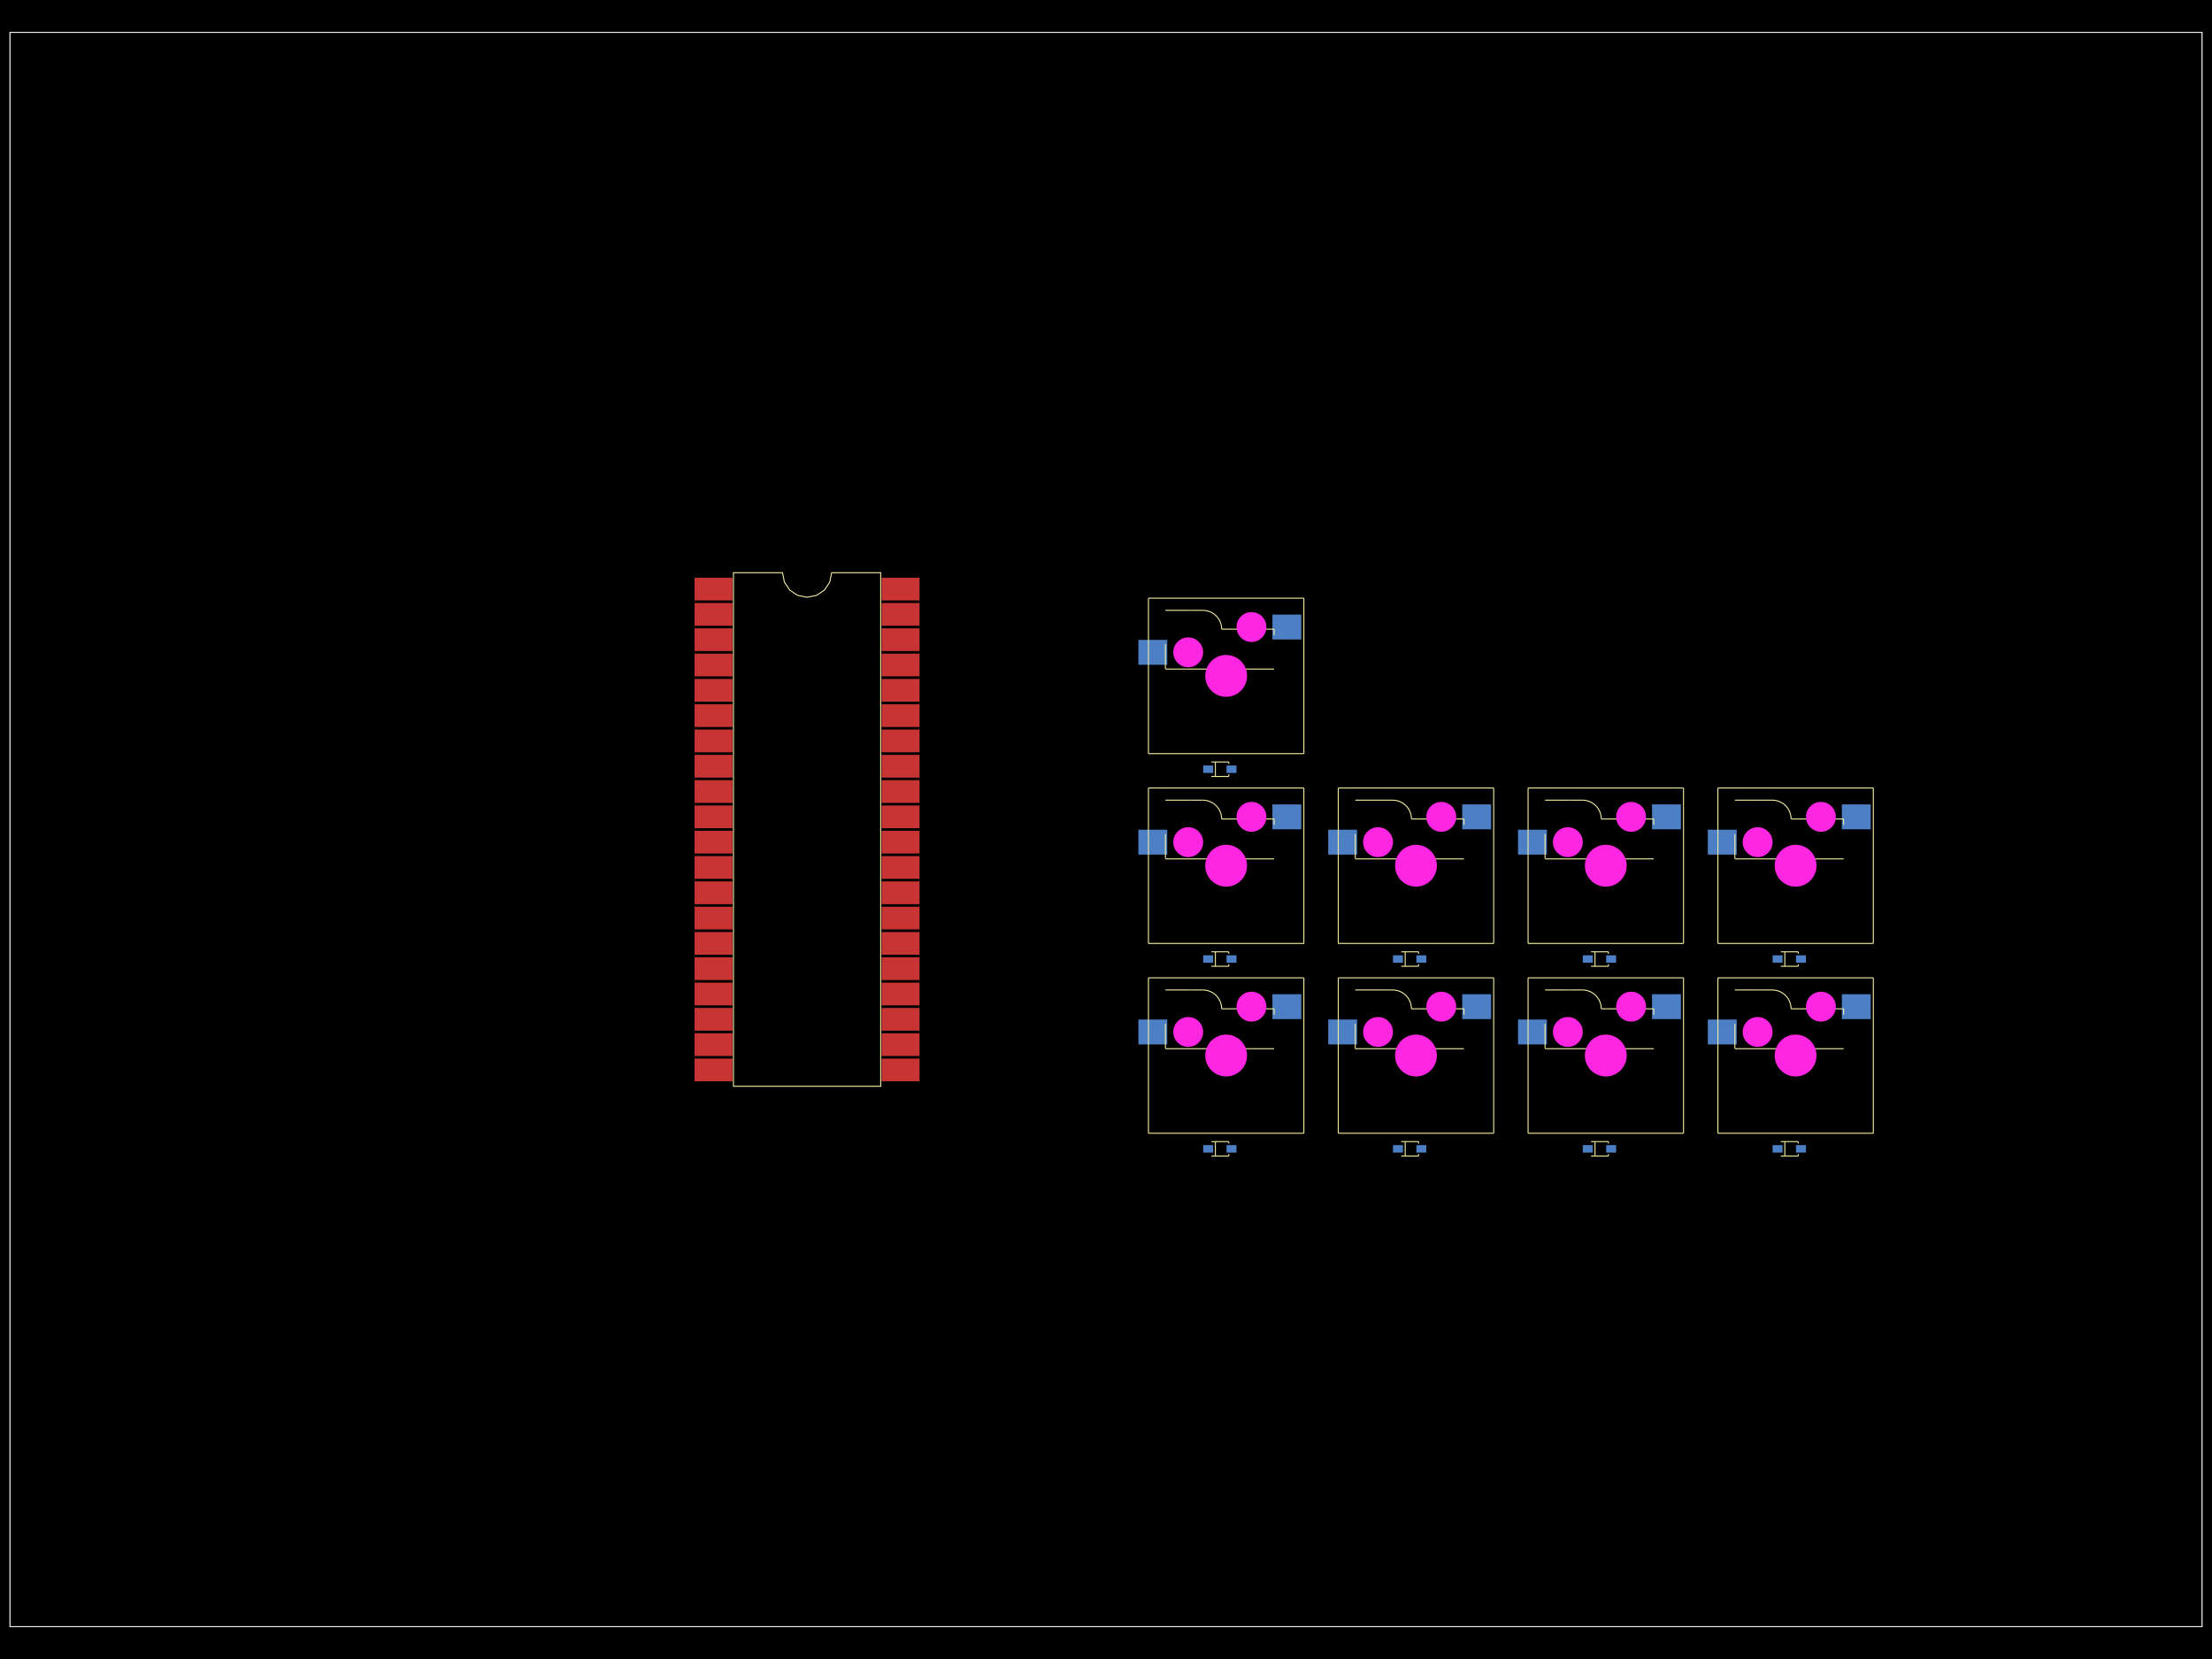 <svg xmlns="http://www.w3.org/2000/svg" width="800" height="600"><style>
              .boundary { fill: #000; }
              .pcb-board { fill: none; }
              .pcb-trace { fill: none; }
              .pcb-hole-outer { fill: rgb(200, 52, 52); }
              .pcb-hole-inner { fill: rgb(255, 38, 226); }
              .pcb-pad { }
              .pcb-boundary { fill: none; stroke: #fff; stroke-width: 0.3; }
              .pcb-silkscreen { fill: none; }
              .pcb-silkscreen-top { stroke: #f2eda1; }
              .pcb-silkscreen-bottom { stroke: #f2eda1; }
              .pcb-silkscreen-text { fill: #f2eda1; }
            </style><rect class="boundary" x="0" y="0" width="800" height="600"/><rect class="pcb-boundary" x="3.604" y="11.712" width="792.793" height="576.577"/><path class="pcb-board" d="M 3.604 588.288 L 796.396 588.288 L 796.396 11.712 L 3.604 11.712 Z" stroke="rgba(255, 255, 255, 0.5)" stroke-width="0.36"/><g transform="translate(291.892, 300) rotate(0) scale(1, -1)"><rect class="pcb-component" x="-40.685" y="-91.063" width="81.369" height="182.126"/><rect class="pcb-component-outline" x="-40.685" y="-91.063" width="81.369" height="182.126"/></g><g transform="translate(441.171, 368.649) rotate(0) scale(1, -1)"><rect class="pcb-component" x="-29.459" y="-9.982" width="58.918" height="19.964"/><rect class="pcb-component-outline" x="-29.459" y="-9.982" width="58.918" height="19.964"/></g><g transform="translate(443.459, 381.748) rotate(0) scale(1, -1)"><rect class="pcb-component" x="-7.568" y="-7.568" width="15.135" height="15.135"/><rect class="pcb-component-outline" x="-7.568" y="-7.568" width="15.135" height="15.135"/></g><g transform="translate(400, 300) rotate(0) scale(1, -1)"><rect class="pcb-component" x="0" y="0" width="0" height="0"/><rect class="pcb-component-outline" x="0" y="0" width="0" height="0"/></g><g transform="translate(441.171, 415.495) rotate(0) scale(1, -1)"><rect class="pcb-component" x="-6.027" y="-1.351" width="12.055" height="2.703"/><rect class="pcb-component-outline" x="-6.027" y="-1.351" width="12.055" height="2.703"/></g><g transform="translate(400, 300) rotate(0) scale(1, -1)"><rect class="pcb-component" x="0" y="0" width="0" height="0"/><rect class="pcb-component-outline" x="0" y="0" width="0" height="0"/></g><g transform="translate(509.82, 368.649) rotate(0) scale(1, -1)"><rect class="pcb-component" x="-29.459" y="-9.982" width="58.918" height="19.964"/><rect class="pcb-component-outline" x="-29.459" y="-9.982" width="58.918" height="19.964"/></g><g transform="translate(512.108, 381.748) rotate(0) scale(1, -1)"><rect class="pcb-component" x="-7.568" y="-7.568" width="15.135" height="15.135"/><rect class="pcb-component-outline" x="-7.568" y="-7.568" width="15.135" height="15.135"/></g><g transform="translate(400, 300) rotate(0) scale(1, -1)"><rect class="pcb-component" x="0" y="0" width="0" height="0"/><rect class="pcb-component-outline" x="0" y="0" width="0" height="0"/></g><g transform="translate(509.82, 415.495) rotate(0) scale(1, -1)"><rect class="pcb-component" x="-6.027" y="-1.351" width="12.055" height="2.703"/><rect class="pcb-component-outline" x="-6.027" y="-1.351" width="12.055" height="2.703"/></g><g transform="translate(400, 300) rotate(0) scale(1, -1)"><rect class="pcb-component" x="0" y="0" width="0" height="0"/><rect class="pcb-component-outline" x="0" y="0" width="0" height="0"/></g><g transform="translate(578.468, 368.649) rotate(0) scale(1, -1)"><rect class="pcb-component" x="-29.459" y="-9.982" width="58.918" height="19.964"/><rect class="pcb-component-outline" x="-29.459" y="-9.982" width="58.918" height="19.964"/></g><g transform="translate(580.757, 381.748) rotate(0) scale(1, -1)"><rect class="pcb-component" x="-7.568" y="-7.568" width="15.135" height="15.135"/><rect class="pcb-component-outline" x="-7.568" y="-7.568" width="15.135" height="15.135"/></g><g transform="translate(400, 300) rotate(0) scale(1, -1)"><rect class="pcb-component" x="0" y="0" width="0" height="0"/><rect class="pcb-component-outline" x="0" y="0" width="0" height="0"/></g><g transform="translate(578.468, 415.495) rotate(0) scale(1, -1)"><rect class="pcb-component" x="-6.027" y="-1.351" width="12.055" height="2.703"/><rect class="pcb-component-outline" x="-6.027" y="-1.351" width="12.055" height="2.703"/></g><g transform="translate(400, 300) rotate(0) scale(1, -1)"><rect class="pcb-component" x="0" y="0" width="0" height="0"/><rect class="pcb-component-outline" x="0" y="0" width="0" height="0"/></g><g transform="translate(647.117, 368.649) rotate(0) scale(1, -1)"><rect class="pcb-component" x="-29.459" y="-9.982" width="58.918" height="19.964"/><rect class="pcb-component-outline" x="-29.459" y="-9.982" width="58.918" height="19.964"/></g><g transform="translate(649.405, 381.748) rotate(0) scale(1, -1)"><rect class="pcb-component" x="-7.568" y="-7.568" width="15.135" height="15.135"/><rect class="pcb-component-outline" x="-7.568" y="-7.568" width="15.135" height="15.135"/></g><g transform="translate(400, 300) rotate(0) scale(1, -1)"><rect class="pcb-component" x="0" y="0" width="0" height="0"/><rect class="pcb-component-outline" x="0" y="0" width="0" height="0"/></g><g transform="translate(647.117, 415.495) rotate(0) scale(1, -1)"><rect class="pcb-component" x="-6.027" y="-1.351" width="12.055" height="2.703"/><rect class="pcb-component-outline" x="-6.027" y="-1.351" width="12.055" height="2.703"/></g><g transform="translate(400, 300) rotate(0) scale(1, -1)"><rect class="pcb-component" x="0" y="0" width="0" height="0"/><rect class="pcb-component-outline" x="0" y="0" width="0" height="0"/></g><g transform="translate(441.171, 300) rotate(0) scale(1, -1)"><rect class="pcb-component" x="-29.459" y="-9.982" width="58.918" height="19.964"/><rect class="pcb-component-outline" x="-29.459" y="-9.982" width="58.918" height="19.964"/></g><g transform="translate(443.459, 313.099) rotate(0) scale(1, -1)"><rect class="pcb-component" x="-7.568" y="-7.568" width="15.135" height="15.135"/><rect class="pcb-component-outline" x="-7.568" y="-7.568" width="15.135" height="15.135"/></g><g transform="translate(400, 300) rotate(0) scale(1, -1)"><rect class="pcb-component" x="0" y="0" width="0" height="0"/><rect class="pcb-component-outline" x="0" y="0" width="0" height="0"/></g><g transform="translate(441.171, 346.847) rotate(0) scale(1, -1)"><rect class="pcb-component" x="-6.027" y="-1.351" width="12.055" height="2.703"/><rect class="pcb-component-outline" x="-6.027" y="-1.351" width="12.055" height="2.703"/></g><g transform="translate(400, 300) rotate(0) scale(1, -1)"><rect class="pcb-component" x="0" y="0" width="0" height="0"/><rect class="pcb-component-outline" x="0" y="0" width="0" height="0"/></g><g transform="translate(509.82, 300) rotate(0) scale(1, -1)"><rect class="pcb-component" x="-29.459" y="-9.982" width="58.918" height="19.964"/><rect class="pcb-component-outline" x="-29.459" y="-9.982" width="58.918" height="19.964"/></g><g transform="translate(512.108, 313.099) rotate(0) scale(1, -1)"><rect class="pcb-component" x="-7.568" y="-7.568" width="15.135" height="15.135"/><rect class="pcb-component-outline" x="-7.568" y="-7.568" width="15.135" height="15.135"/></g><g transform="translate(400, 300) rotate(0) scale(1, -1)"><rect class="pcb-component" x="0" y="0" width="0" height="0"/><rect class="pcb-component-outline" x="0" y="0" width="0" height="0"/></g><g transform="translate(509.82, 346.847) rotate(0) scale(1, -1)"><rect class="pcb-component" x="-6.027" y="-1.351" width="12.055" height="2.703"/><rect class="pcb-component-outline" x="-6.027" y="-1.351" width="12.055" height="2.703"/></g><g transform="translate(400, 300) rotate(0) scale(1, -1)"><rect class="pcb-component" x="0" y="0" width="0" height="0"/><rect class="pcb-component-outline" x="0" y="0" width="0" height="0"/></g><g transform="translate(578.468, 300) rotate(0) scale(1, -1)"><rect class="pcb-component" x="-29.459" y="-9.982" width="58.918" height="19.964"/><rect class="pcb-component-outline" x="-29.459" y="-9.982" width="58.918" height="19.964"/></g><g transform="translate(580.757, 313.099) rotate(0) scale(1, -1)"><rect class="pcb-component" x="-7.568" y="-7.568" width="15.135" height="15.135"/><rect class="pcb-component-outline" x="-7.568" y="-7.568" width="15.135" height="15.135"/></g><g transform="translate(400, 300) rotate(0) scale(1, -1)"><rect class="pcb-component" x="0" y="0" width="0" height="0"/><rect class="pcb-component-outline" x="0" y="0" width="0" height="0"/></g><g transform="translate(578.468, 346.847) rotate(0) scale(1, -1)"><rect class="pcb-component" x="-6.027" y="-1.351" width="12.055" height="2.703"/><rect class="pcb-component-outline" x="-6.027" y="-1.351" width="12.055" height="2.703"/></g><g transform="translate(400, 300) rotate(0) scale(1, -1)"><rect class="pcb-component" x="0" y="0" width="0" height="0"/><rect class="pcb-component-outline" x="0" y="0" width="0" height="0"/></g><g transform="translate(647.117, 300) rotate(0) scale(1, -1)"><rect class="pcb-component" x="-29.459" y="-9.982" width="58.918" height="19.964"/><rect class="pcb-component-outline" x="-29.459" y="-9.982" width="58.918" height="19.964"/></g><g transform="translate(649.405, 313.099) rotate(0) scale(1, -1)"><rect class="pcb-component" x="-7.568" y="-7.568" width="15.135" height="15.135"/><rect class="pcb-component-outline" x="-7.568" y="-7.568" width="15.135" height="15.135"/></g><g transform="translate(400, 300) rotate(0) scale(1, -1)"><rect class="pcb-component" x="0" y="0" width="0" height="0"/><rect class="pcb-component-outline" x="0" y="0" width="0" height="0"/></g><g transform="translate(647.117, 346.847) rotate(0) scale(1, -1)"><rect class="pcb-component" x="-6.027" y="-1.351" width="12.055" height="2.703"/><rect class="pcb-component-outline" x="-6.027" y="-1.351" width="12.055" height="2.703"/></g><g transform="translate(400, 300) rotate(0) scale(1, -1)"><rect class="pcb-component" x="0" y="0" width="0" height="0"/><rect class="pcb-component-outline" x="0" y="0" width="0" height="0"/></g><g transform="translate(441.171, 231.351) rotate(0) scale(1, -1)"><rect class="pcb-component" x="-29.459" y="-9.982" width="58.918" height="19.964"/><rect class="pcb-component-outline" x="-29.459" y="-9.982" width="58.918" height="19.964"/></g><g transform="translate(443.459, 244.45) rotate(0) scale(1, -1)"><rect class="pcb-component" x="-7.568" y="-7.568" width="15.135" height="15.135"/><rect class="pcb-component-outline" x="-7.568" y="-7.568" width="15.135" height="15.135"/></g><g transform="translate(400, 300) rotate(0) scale(1, -1)"><rect class="pcb-component" x="0" y="0" width="0" height="0"/><rect class="pcb-component-outline" x="0" y="0" width="0" height="0"/></g><g transform="translate(441.171, 278.198) rotate(0) scale(1, -1)"><rect class="pcb-component" x="-6.027" y="-1.351" width="12.055" height="2.703"/><rect class="pcb-component-outline" x="-6.027" y="-1.351" width="12.055" height="2.703"/></g><g transform="translate(400, 300) rotate(0) scale(1, -1)"><rect class="pcb-component" x="0" y="0" width="0" height="0"/><rect class="pcb-component-outline" x="0" y="0" width="0" height="0"/></g><rect class="pcb-pad" fill="rgb(200, 52, 52)" x="251.207" y="208.937" width="13.694" height="8.216"/><rect class="pcb-pad" fill="rgb(200, 52, 52)" x="251.207" y="218.09" width="13.694" height="8.216"/><rect class="pcb-pad" fill="rgb(200, 52, 52)" x="251.207" y="227.243" width="13.694" height="8.216"/><rect class="pcb-pad" fill="rgb(200, 52, 52)" x="251.207" y="236.396" width="13.694" height="8.216"/><rect class="pcb-pad" fill="rgb(200, 52, 52)" x="251.207" y="245.55" width="13.694" height="8.216"/><rect class="pcb-pad" fill="rgb(200, 52, 52)" x="251.207" y="254.703" width="13.694" height="8.216"/><rect class="pcb-pad" fill="rgb(200, 52, 52)" x="251.207" y="263.856" width="13.694" height="8.216"/><rect class="pcb-pad" fill="rgb(200, 52, 52)" x="251.207" y="273.009" width="13.694" height="8.216"/><rect class="pcb-pad" fill="rgb(200, 52, 52)" x="251.207" y="282.162" width="13.694" height="8.216"/><rect class="pcb-pad" fill="rgb(200, 52, 52)" x="251.207" y="291.315" width="13.694" height="8.216"/><rect class="pcb-pad" fill="rgb(200, 52, 52)" x="251.207" y="300.468" width="13.694" height="8.216"/><rect class="pcb-pad" fill="rgb(200, 52, 52)" x="251.207" y="309.622" width="13.694" height="8.216"/><rect class="pcb-pad" fill="rgb(200, 52, 52)" x="251.207" y="318.775" width="13.694" height="8.216"/><rect class="pcb-pad" fill="rgb(200, 52, 52)" x="251.207" y="327.928" width="13.694" height="8.216"/><rect class="pcb-pad" fill="rgb(200, 52, 52)" x="251.207" y="337.081" width="13.694" height="8.216"/><rect class="pcb-pad" fill="rgb(200, 52, 52)" x="251.207" y="346.234" width="13.694" height="8.216"/><rect class="pcb-pad" fill="rgb(200, 52, 52)" x="251.207" y="355.387" width="13.694" height="8.216"/><rect class="pcb-pad" fill="rgb(200, 52, 52)" x="251.207" y="364.541" width="13.694" height="8.216"/><rect class="pcb-pad" fill="rgb(200, 52, 52)" x="251.207" y="373.694" width="13.694" height="8.216"/><rect class="pcb-pad" fill="rgb(200, 52, 52)" x="251.207" y="382.847" width="13.694" height="8.216"/><rect class="pcb-pad" fill="rgb(200, 52, 52)" x="318.883" y="382.847" width="13.694" height="8.216"/><rect class="pcb-pad" fill="rgb(200, 52, 52)" x="318.883" y="373.694" width="13.694" height="8.216"/><rect class="pcb-pad" fill="rgb(200, 52, 52)" x="318.883" y="364.541" width="13.694" height="8.216"/><rect class="pcb-pad" fill="rgb(200, 52, 52)" x="318.883" y="355.387" width="13.694" height="8.216"/><rect class="pcb-pad" fill="rgb(200, 52, 52)" x="318.883" y="346.234" width="13.694" height="8.216"/><rect class="pcb-pad" fill="rgb(200, 52, 52)" x="318.883" y="337.081" width="13.694" height="8.216"/><rect class="pcb-pad" fill="rgb(200, 52, 52)" x="318.883" y="327.928" width="13.694" height="8.216"/><rect class="pcb-pad" fill="rgb(200, 52, 52)" x="318.883" y="318.775" width="13.694" height="8.216"/><rect class="pcb-pad" fill="rgb(200, 52, 52)" x="318.883" y="309.622" width="13.694" height="8.216"/><rect class="pcb-pad" fill="rgb(200, 52, 52)" x="318.883" y="300.468" width="13.694" height="8.216"/><rect class="pcb-pad" fill="rgb(200, 52, 52)" x="318.883" y="291.315" width="13.694" height="8.216"/><rect class="pcb-pad" fill="rgb(200, 52, 52)" x="318.883" y="282.162" width="13.694" height="8.216"/><rect class="pcb-pad" fill="rgb(200, 52, 52)" x="318.883" y="273.009" width="13.694" height="8.216"/><rect class="pcb-pad" fill="rgb(200, 52, 52)" x="318.883" y="263.856" width="13.694" height="8.216"/><rect class="pcb-pad" fill="rgb(200, 52, 52)" x="318.883" y="254.703" width="13.694" height="8.216"/><rect class="pcb-pad" fill="rgb(200, 52, 52)" x="318.883" y="245.55" width="13.694" height="8.216"/><rect class="pcb-pad" fill="rgb(200, 52, 52)" x="318.883" y="236.396" width="13.694" height="8.216"/><rect class="pcb-pad" fill="rgb(200, 52, 52)" x="318.883" y="227.243" width="13.694" height="8.216"/><rect class="pcb-pad" fill="rgb(200, 52, 52)" x="318.883" y="218.09" width="13.694" height="8.216"/><rect class="pcb-pad" fill="rgb(200, 52, 52)" x="318.883" y="208.937" width="13.694" height="8.216"/><rect class="pcb-pad" fill="rgb(77, 127, 196)" x="411.712" y="368.721" width="10.45" height="9.009"/><rect class="pcb-pad" fill="rgb(77, 127, 196)" x="460.18" y="359.568" width="10.45" height="9.009"/><rect class="pcb-pad" fill="rgb(77, 127, 196)" x="443.595" y="414.144" width="3.604" height="2.703"/><rect class="pcb-pad" fill="rgb(77, 127, 196)" x="435.144" y="414.144" width="3.604" height="2.703"/><rect class="pcb-pad" fill="rgb(77, 127, 196)" x="480.361" y="368.721" width="10.45" height="9.009"/><rect class="pcb-pad" fill="rgb(77, 127, 196)" x="528.828" y="359.568" width="10.45" height="9.009"/><rect class="pcb-pad" fill="rgb(77, 127, 196)" x="512.244" y="414.144" width="3.604" height="2.703"/><rect class="pcb-pad" fill="rgb(77, 127, 196)" x="503.792" y="414.144" width="3.604" height="2.703"/><rect class="pcb-pad" fill="rgb(77, 127, 196)" x="549.009" y="368.721" width="10.45" height="9.009"/><rect class="pcb-pad" fill="rgb(77, 127, 196)" x="597.477" y="359.568" width="10.45" height="9.009"/><rect class="pcb-pad" fill="rgb(77, 127, 196)" x="580.892" y="414.144" width="3.604" height="2.703"/><rect class="pcb-pad" fill="rgb(77, 127, 196)" x="572.441" y="414.144" width="3.604" height="2.703"/><rect class="pcb-pad" fill="rgb(77, 127, 196)" x="617.658" y="368.721" width="10.45" height="9.009"/><rect class="pcb-pad" fill="rgb(77, 127, 196)" x="666.126" y="359.568" width="10.45" height="9.009"/><rect class="pcb-pad" fill="rgb(77, 127, 196)" x="649.541" y="414.144" width="3.604" height="2.703"/><rect class="pcb-pad" fill="rgb(77, 127, 196)" x="641.09" y="414.144" width="3.604" height="2.703"/><rect class="pcb-pad" fill="rgb(77, 127, 196)" x="411.712" y="300.072" width="10.45" height="9.009"/><rect class="pcb-pad" fill="rgb(77, 127, 196)" x="460.18" y="290.919" width="10.45" height="9.009"/><rect class="pcb-pad" fill="rgb(77, 127, 196)" x="443.595" y="345.495" width="3.604" height="2.703"/><rect class="pcb-pad" fill="rgb(77, 127, 196)" x="435.144" y="345.495" width="3.604" height="2.703"/><rect class="pcb-pad" fill="rgb(77, 127, 196)" x="480.361" y="300.072" width="10.45" height="9.009"/><rect class="pcb-pad" fill="rgb(77, 127, 196)" x="528.828" y="290.919" width="10.45" height="9.009"/><rect class="pcb-pad" fill="rgb(77, 127, 196)" x="512.244" y="345.495" width="3.604" height="2.703"/><rect class="pcb-pad" fill="rgb(77, 127, 196)" x="503.792" y="345.495" width="3.604" height="2.703"/><rect class="pcb-pad" fill="rgb(77, 127, 196)" x="549.009" y="300.072" width="10.45" height="9.009"/><rect class="pcb-pad" fill="rgb(77, 127, 196)" x="597.477" y="290.919" width="10.45" height="9.009"/><rect class="pcb-pad" fill="rgb(77, 127, 196)" x="580.892" y="345.495" width="3.604" height="2.703"/><rect class="pcb-pad" fill="rgb(77, 127, 196)" x="572.441" y="345.495" width="3.604" height="2.703"/><rect class="pcb-pad" fill="rgb(77, 127, 196)" x="617.658" y="300.072" width="10.45" height="9.009"/><rect class="pcb-pad" fill="rgb(77, 127, 196)" x="666.126" y="290.919" width="10.45" height="9.009"/><rect class="pcb-pad" fill="rgb(77, 127, 196)" x="649.541" y="345.495" width="3.604" height="2.703"/><rect class="pcb-pad" fill="rgb(77, 127, 196)" x="641.09" y="345.495" width="3.604" height="2.703"/><rect class="pcb-pad" fill="rgb(77, 127, 196)" x="411.712" y="231.423" width="10.45" height="9.009"/><rect class="pcb-pad" fill="rgb(77, 127, 196)" x="460.18" y="222.27" width="10.45" height="9.009"/><rect class="pcb-pad" fill="rgb(77, 127, 196)" x="443.595" y="276.847" width="3.604" height="2.703"/><rect class="pcb-pad" fill="rgb(77, 127, 196)" x="435.144" y="276.847" width="3.604" height="2.703"/><path class="pcb-silkscreen pcb-silkscreen-top" d="M 265.261 392.865 L 265.261 207.135 L 283.015 207.135 L 283.691 210.532 L 285.615 213.412 L 288.495 215.336 L 291.892 216.012 L 295.289 215.336 L 298.169 213.412 L 300.093 210.532 L 300.769 207.135 L 318.523 207.135 L 318.523 392.865 L 265.261 392.865 Z" stroke-width="0.36" data-pcb-component-id="pcb_component_0" data-pcb-silkscreen-path-id="pcb_silkscreen_path_0"/><path class="pcb-silkscreen pcb-silkscreen-top" d="M 421.492 370.31 L 421.492 379.175 L 421.492 379.175" stroke-width="0.36" data-pcb-component-id="null" data-pcb-silkscreen-path-id="pcb_silkscreen_path_1"/><path class="pcb-silkscreen pcb-silkscreen-top" d="M 460.811 379.279 L 421.492 379.279" stroke-width="0.36" data-pcb-component-id="null" data-pcb-silkscreen-path-id="pcb_silkscreen_path_2"/><path class="pcb-silkscreen pcb-silkscreen-top" d="M 441.831 364.847 L 460.811 364.847" stroke-width="0.36" data-pcb-component-id="null" data-pcb-silkscreen-path-id="pcb_silkscreen_path_3"/><path class="pcb-silkscreen pcb-silkscreen-top" d="M 460.811 364.847 L 460.811 366.987" stroke-width="0.36" data-pcb-component-id="null" data-pcb-silkscreen-path-id="pcb_silkscreen_path_4"/><path class="pcb-silkscreen pcb-silkscreen-top" d="M 430.562 358.036 L 421.492 358.036" stroke-width="0.36" data-pcb-component-id="null" data-pcb-silkscreen-path-id="pcb_silkscreen_path_5"/><path class="pcb-silkscreen pcb-silkscreen-top" d="M 435.02 358.036 L 430.562 358.036" stroke-width="0.36" data-pcb-component-id="null" data-pcb-silkscreen-path-id="pcb_silkscreen_path_6"/><path class="pcb-silkscreen pcb-silkscreen-top" d="M 435.02 358.036 L 435.909 358.094 L 436.783 358.268 L 437.626 358.554 L 438.425 358.949 L 439.166 359.443 L 439.836 360.031 L 440.423 360.701 L 440.918 361.441 L 441.312 362.24 L 441.599 363.084 L 441.772 363.958 L 441.831 364.847" stroke-width="0.36" data-pcb-component-id="null" data-pcb-silkscreen-path-id="pcb_silkscreen_path_7"/><path class="pcb-silkscreen pcb-silkscreen-top" d="M 415.351 353.64 L 471.568 353.64" stroke-width="0.36" data-pcb-component-id="null" data-pcb-silkscreen-path-id="pcb_silkscreen_path_8"/><path class="pcb-silkscreen pcb-silkscreen-top" d="M 415.351 409.856 L 471.568 409.856" stroke-width="0.36" data-pcb-component-id="null" data-pcb-silkscreen-path-id="pcb_silkscreen_path_9"/><path class="pcb-silkscreen pcb-silkscreen-top" d="M 415.351 353.64 L 415.351 409.856" stroke-width="0.36" data-pcb-component-id="null" data-pcb-silkscreen-path-id="pcb_silkscreen_path_10"/><path class="pcb-silkscreen pcb-silkscreen-top" d="M 471.568 353.64 L 471.568 409.856" stroke-width="0.36" data-pcb-component-id="null" data-pcb-silkscreen-path-id="pcb_silkscreen_path_11"/><path class="pcb-silkscreen pcb-silkscreen-top" d="M 444.419 418.112 L 444.419 417.369" stroke-width="0.36" data-pcb-component-id="null" data-pcb-silkscreen-path-id="pcb_silkscreen_path_12"/><path class="pcb-silkscreen pcb-silkscreen-top" d="M 444.419 412.879 L 444.419 413.586" stroke-width="0.36" data-pcb-component-id="null" data-pcb-silkscreen-path-id="pcb_silkscreen_path_13"/><path class="pcb-silkscreen pcb-silkscreen-top" d="M 438.104 412.879 L 444.419 412.879" stroke-width="0.36" data-pcb-component-id="null" data-pcb-silkscreen-path-id="pcb_silkscreen_path_14"/><path class="pcb-silkscreen pcb-silkscreen-top" d="M 438.104 418.112 L 444.419 418.112" stroke-width="0.36" data-pcb-component-id="null" data-pcb-silkscreen-path-id="pcb_silkscreen_path_15"/><path class="pcb-silkscreen pcb-silkscreen-top" d="M 439.561 412.879 L 439.561 418.112" stroke-width="0.36" data-pcb-component-id="null" data-pcb-silkscreen-path-id="pcb_silkscreen_path_16"/><path class="pcb-silkscreen pcb-silkscreen-top" d="M 490.141 370.31 L 490.141 379.175 L 490.141 379.175" stroke-width="0.36" data-pcb-component-id="null" data-pcb-silkscreen-path-id="pcb_silkscreen_path_17"/><path class="pcb-silkscreen pcb-silkscreen-top" d="M 529.459 379.279 L 490.141 379.279" stroke-width="0.36" data-pcb-component-id="null" data-pcb-silkscreen-path-id="pcb_silkscreen_path_18"/><path class="pcb-silkscreen pcb-silkscreen-top" d="M 510.479 364.847 L 529.46 364.847" stroke-width="0.36" data-pcb-component-id="null" data-pcb-silkscreen-path-id="pcb_silkscreen_path_19"/><path class="pcb-silkscreen pcb-silkscreen-top" d="M 529.46 364.847 L 529.46 366.987" stroke-width="0.36" data-pcb-component-id="null" data-pcb-silkscreen-path-id="pcb_silkscreen_path_20"/><path class="pcb-silkscreen pcb-silkscreen-top" d="M 499.21 358.036 L 490.141 358.036" stroke-width="0.36" data-pcb-component-id="null" data-pcb-silkscreen-path-id="pcb_silkscreen_path_21"/><path class="pcb-silkscreen pcb-silkscreen-top" d="M 503.668 358.036 L 499.21 358.036" stroke-width="0.36" data-pcb-component-id="null" data-pcb-silkscreen-path-id="pcb_silkscreen_path_22"/><path class="pcb-silkscreen pcb-silkscreen-top" d="M 503.668 358.036 L 504.557 358.094 L 505.431 358.268 L 506.275 358.554 L 507.074 358.949 L 507.815 359.443 L 508.484 360.031 L 509.072 360.701 L 509.567 361.441 L 509.961 362.24 L 510.247 363.084 L 510.421 363.958 L 510.479 364.847" stroke-width="0.36" data-pcb-component-id="null" data-pcb-silkscreen-path-id="pcb_silkscreen_path_23"/><path class="pcb-silkscreen pcb-silkscreen-top" d="M 484 353.64 L 540.216 353.64" stroke-width="0.36" data-pcb-component-id="null" data-pcb-silkscreen-path-id="pcb_silkscreen_path_24"/><path class="pcb-silkscreen pcb-silkscreen-top" d="M 484 409.856 L 540.216 409.856" stroke-width="0.36" data-pcb-component-id="null" data-pcb-silkscreen-path-id="pcb_silkscreen_path_25"/><path class="pcb-silkscreen pcb-silkscreen-top" d="M 484 353.64 L 484 409.856" stroke-width="0.36" data-pcb-component-id="null" data-pcb-silkscreen-path-id="pcb_silkscreen_path_26"/><path class="pcb-silkscreen pcb-silkscreen-top" d="M 540.216 353.64 L 540.216 409.856" stroke-width="0.36" data-pcb-component-id="null" data-pcb-silkscreen-path-id="pcb_silkscreen_path_27"/><path class="pcb-silkscreen pcb-silkscreen-top" d="M 513.068 418.112 L 513.068 417.369" stroke-width="0.36" data-pcb-component-id="null" data-pcb-silkscreen-path-id="pcb_silkscreen_path_28"/><path class="pcb-silkscreen pcb-silkscreen-top" d="M 513.068 412.879 L 513.068 413.586" stroke-width="0.36" data-pcb-component-id="null" data-pcb-silkscreen-path-id="pcb_silkscreen_path_29"/><path class="pcb-silkscreen pcb-silkscreen-top" d="M 506.752 412.879 L 513.068 412.879" stroke-width="0.36" data-pcb-component-id="null" data-pcb-silkscreen-path-id="pcb_silkscreen_path_30"/><path class="pcb-silkscreen pcb-silkscreen-top" d="M 506.752 418.112 L 513.068 418.112" stroke-width="0.36" data-pcb-component-id="null" data-pcb-silkscreen-path-id="pcb_silkscreen_path_31"/><path class="pcb-silkscreen pcb-silkscreen-top" d="M 508.21 412.879 L 508.21 418.112" stroke-width="0.36" data-pcb-component-id="null" data-pcb-silkscreen-path-id="pcb_silkscreen_path_32"/><path class="pcb-silkscreen pcb-silkscreen-top" d="M 558.789 370.31 L 558.789 379.175 L 558.789 379.175" stroke-width="0.36" data-pcb-component-id="null" data-pcb-silkscreen-path-id="pcb_silkscreen_path_33"/><path class="pcb-silkscreen pcb-silkscreen-top" d="M 598.108 379.279 L 558.789 379.279" stroke-width="0.36" data-pcb-component-id="null" data-pcb-silkscreen-path-id="pcb_silkscreen_path_34"/><path class="pcb-silkscreen pcb-silkscreen-top" d="M 579.128 364.847 L 598.108 364.847" stroke-width="0.36" data-pcb-component-id="null" data-pcb-silkscreen-path-id="pcb_silkscreen_path_35"/><path class="pcb-silkscreen pcb-silkscreen-top" d="M 598.108 364.847 L 598.108 366.987" stroke-width="0.36" data-pcb-component-id="null" data-pcb-silkscreen-path-id="pcb_silkscreen_path_36"/><path class="pcb-silkscreen pcb-silkscreen-top" d="M 567.859 358.036 L 558.789 358.036" stroke-width="0.36" data-pcb-component-id="null" data-pcb-silkscreen-path-id="pcb_silkscreen_path_37"/><path class="pcb-silkscreen pcb-silkscreen-top" d="M 572.317 358.036 L 567.859 358.036" stroke-width="0.36" data-pcb-component-id="null" data-pcb-silkscreen-path-id="pcb_silkscreen_path_38"/><path class="pcb-silkscreen pcb-silkscreen-top" d="M 572.317 358.036 L 573.206 358.094 L 574.08 358.268 L 574.923 358.554 L 575.723 358.949 L 576.463 359.443 L 577.133 360.031 L 577.72 360.701 L 578.215 361.441 L 578.609 362.24 L 578.896 363.084 L 579.07 363.958 L 579.128 364.847" stroke-width="0.36" data-pcb-component-id="null" data-pcb-silkscreen-path-id="pcb_silkscreen_path_39"/><path class="pcb-silkscreen pcb-silkscreen-top" d="M 552.649 353.64 L 608.865 353.64" stroke-width="0.36" data-pcb-component-id="null" data-pcb-silkscreen-path-id="pcb_silkscreen_path_40"/><path class="pcb-silkscreen pcb-silkscreen-top" d="M 552.649 409.856 L 608.865 409.856" stroke-width="0.36" data-pcb-component-id="null" data-pcb-silkscreen-path-id="pcb_silkscreen_path_41"/><path class="pcb-silkscreen pcb-silkscreen-top" d="M 552.649 353.64 L 552.649 409.856" stroke-width="0.36" data-pcb-component-id="null" data-pcb-silkscreen-path-id="pcb_silkscreen_path_42"/><path class="pcb-silkscreen pcb-silkscreen-top" d="M 608.865 353.64 L 608.865 409.856" stroke-width="0.36" data-pcb-component-id="null" data-pcb-silkscreen-path-id="pcb_silkscreen_path_43"/><path class="pcb-silkscreen pcb-silkscreen-top" d="M 581.716 418.112 L 581.716 417.369" stroke-width="0.36" data-pcb-component-id="null" data-pcb-silkscreen-path-id="pcb_silkscreen_path_44"/><path class="pcb-silkscreen pcb-silkscreen-top" d="M 581.716 412.879 L 581.716 413.586" stroke-width="0.36" data-pcb-component-id="null" data-pcb-silkscreen-path-id="pcb_silkscreen_path_45"/><path class="pcb-silkscreen pcb-silkscreen-top" d="M 575.401 412.879 L 581.716 412.879" stroke-width="0.36" data-pcb-component-id="null" data-pcb-silkscreen-path-id="pcb_silkscreen_path_46"/><path class="pcb-silkscreen pcb-silkscreen-top" d="M 575.401 418.112 L 581.716 418.112" stroke-width="0.36" data-pcb-component-id="null" data-pcb-silkscreen-path-id="pcb_silkscreen_path_47"/><path class="pcb-silkscreen pcb-silkscreen-top" d="M 576.859 412.879 L 576.859 418.112" stroke-width="0.36" data-pcb-component-id="null" data-pcb-silkscreen-path-id="pcb_silkscreen_path_48"/><path class="pcb-silkscreen pcb-silkscreen-top" d="M 627.438 370.31 L 627.438 379.175 L 627.438 379.175" stroke-width="0.36" data-pcb-component-id="null" data-pcb-silkscreen-path-id="pcb_silkscreen_path_49"/><path class="pcb-silkscreen pcb-silkscreen-top" d="M 666.757 379.279 L 627.438 379.279" stroke-width="0.36" data-pcb-component-id="null" data-pcb-silkscreen-path-id="pcb_silkscreen_path_50"/><path class="pcb-silkscreen pcb-silkscreen-top" d="M 647.777 364.847 L 666.757 364.847" stroke-width="0.36" data-pcb-component-id="null" data-pcb-silkscreen-path-id="pcb_silkscreen_path_51"/><path class="pcb-silkscreen pcb-silkscreen-top" d="M 666.757 364.847 L 666.757 366.987" stroke-width="0.36" data-pcb-component-id="null" data-pcb-silkscreen-path-id="pcb_silkscreen_path_52"/><path class="pcb-silkscreen pcb-silkscreen-top" d="M 636.508 358.036 L 627.438 358.036" stroke-width="0.36" data-pcb-component-id="null" data-pcb-silkscreen-path-id="pcb_silkscreen_path_53"/><path class="pcb-silkscreen pcb-silkscreen-top" d="M 640.966 358.036 L 636.508 358.036" stroke-width="0.36" data-pcb-component-id="null" data-pcb-silkscreen-path-id="pcb_silkscreen_path_54"/><path class="pcb-silkscreen pcb-silkscreen-top" d="M 640.966 358.036 L 641.855 358.094 L 642.729 358.268 L 643.572 358.554 L 644.371 358.949 L 645.112 359.443 L 645.782 360.031 L 646.369 360.701 L 646.864 361.441 L 647.258 362.24 L 647.544 363.084 L 647.718 363.958 L 647.777 364.847" stroke-width="0.36" data-pcb-component-id="null" data-pcb-silkscreen-path-id="pcb_silkscreen_path_55"/><path class="pcb-silkscreen pcb-silkscreen-top" d="M 621.297 353.64 L 677.514 353.64" stroke-width="0.36" data-pcb-component-id="null" data-pcb-silkscreen-path-id="pcb_silkscreen_path_56"/><path class="pcb-silkscreen pcb-silkscreen-top" d="M 621.297 409.856 L 677.514 409.856" stroke-width="0.36" data-pcb-component-id="null" data-pcb-silkscreen-path-id="pcb_silkscreen_path_57"/><path class="pcb-silkscreen pcb-silkscreen-top" d="M 621.297 353.64 L 621.297 409.856" stroke-width="0.36" data-pcb-component-id="null" data-pcb-silkscreen-path-id="pcb_silkscreen_path_58"/><path class="pcb-silkscreen pcb-silkscreen-top" d="M 677.514 353.64 L 677.514 409.856" stroke-width="0.36" data-pcb-component-id="null" data-pcb-silkscreen-path-id="pcb_silkscreen_path_59"/><path class="pcb-silkscreen pcb-silkscreen-top" d="M 650.365 418.112 L 650.365 417.369" stroke-width="0.36" data-pcb-component-id="null" data-pcb-silkscreen-path-id="pcb_silkscreen_path_60"/><path class="pcb-silkscreen pcb-silkscreen-top" d="M 650.365 412.879 L 650.365 413.586" stroke-width="0.36" data-pcb-component-id="null" data-pcb-silkscreen-path-id="pcb_silkscreen_path_61"/><path class="pcb-silkscreen pcb-silkscreen-top" d="M 644.05 412.879 L 650.365 412.879" stroke-width="0.36" data-pcb-component-id="null" data-pcb-silkscreen-path-id="pcb_silkscreen_path_62"/><path class="pcb-silkscreen pcb-silkscreen-top" d="M 644.05 418.112 L 650.365 418.112" stroke-width="0.36" data-pcb-component-id="null" data-pcb-silkscreen-path-id="pcb_silkscreen_path_63"/><path class="pcb-silkscreen pcb-silkscreen-top" d="M 645.507 412.879 L 645.507 418.112" stroke-width="0.36" data-pcb-component-id="null" data-pcb-silkscreen-path-id="pcb_silkscreen_path_64"/><path class="pcb-silkscreen pcb-silkscreen-top" d="M 421.492 301.662 L 421.492 310.526 L 421.492 310.526" stroke-width="0.36" data-pcb-component-id="null" data-pcb-silkscreen-path-id="pcb_silkscreen_path_65"/><path class="pcb-silkscreen pcb-silkscreen-top" d="M 460.811 310.631 L 421.492 310.631" stroke-width="0.36" data-pcb-component-id="null" data-pcb-silkscreen-path-id="pcb_silkscreen_path_66"/><path class="pcb-silkscreen pcb-silkscreen-top" d="M 441.831 296.198 L 460.811 296.198" stroke-width="0.36" data-pcb-component-id="null" data-pcb-silkscreen-path-id="pcb_silkscreen_path_67"/><path class="pcb-silkscreen pcb-silkscreen-top" d="M 460.811 296.198 L 460.811 298.338" stroke-width="0.36" data-pcb-component-id="null" data-pcb-silkscreen-path-id="pcb_silkscreen_path_68"/><path class="pcb-silkscreen pcb-silkscreen-top" d="M 430.562 289.387 L 421.492 289.387" stroke-width="0.36" data-pcb-component-id="null" data-pcb-silkscreen-path-id="pcb_silkscreen_path_69"/><path class="pcb-silkscreen pcb-silkscreen-top" d="M 435.02 289.387 L 430.562 289.387" stroke-width="0.36" data-pcb-component-id="null" data-pcb-silkscreen-path-id="pcb_silkscreen_path_70"/><path class="pcb-silkscreen pcb-silkscreen-top" d="M 435.02 289.387 L 435.909 289.446 L 436.783 289.619 L 437.626 289.906 L 438.425 290.3 L 439.166 290.795 L 439.836 291.382 L 440.423 292.052 L 440.918 292.793 L 441.312 293.592 L 441.599 294.435 L 441.772 295.309 L 441.831 296.198" stroke-width="0.36" data-pcb-component-id="null" data-pcb-silkscreen-path-id="pcb_silkscreen_path_71"/><path class="pcb-silkscreen pcb-silkscreen-top" d="M 415.351 284.991 L 471.568 284.991" stroke-width="0.36" data-pcb-component-id="null" data-pcb-silkscreen-path-id="pcb_silkscreen_path_72"/><path class="pcb-silkscreen pcb-silkscreen-top" d="M 415.351 341.207 L 471.568 341.207" stroke-width="0.36" data-pcb-component-id="null" data-pcb-silkscreen-path-id="pcb_silkscreen_path_73"/><path class="pcb-silkscreen pcb-silkscreen-top" d="M 415.351 284.991 L 415.351 341.207" stroke-width="0.36" data-pcb-component-id="null" data-pcb-silkscreen-path-id="pcb_silkscreen_path_74"/><path class="pcb-silkscreen pcb-silkscreen-top" d="M 471.568 284.991 L 471.568 341.207" stroke-width="0.36" data-pcb-component-id="null" data-pcb-silkscreen-path-id="pcb_silkscreen_path_75"/><path class="pcb-silkscreen pcb-silkscreen-top" d="M 444.419 349.464 L 444.419 348.721" stroke-width="0.36" data-pcb-component-id="null" data-pcb-silkscreen-path-id="pcb_silkscreen_path_76"/><path class="pcb-silkscreen pcb-silkscreen-top" d="M 444.419 344.23 L 444.419 344.937" stroke-width="0.36" data-pcb-component-id="null" data-pcb-silkscreen-path-id="pcb_silkscreen_path_77"/><path class="pcb-silkscreen pcb-silkscreen-top" d="M 438.104 344.23 L 444.419 344.23" stroke-width="0.36" data-pcb-component-id="null" data-pcb-silkscreen-path-id="pcb_silkscreen_path_78"/><path class="pcb-silkscreen pcb-silkscreen-top" d="M 438.104 349.464 L 444.419 349.464" stroke-width="0.36" data-pcb-component-id="null" data-pcb-silkscreen-path-id="pcb_silkscreen_path_79"/><path class="pcb-silkscreen pcb-silkscreen-top" d="M 439.561 344.23 L 439.561 349.464" stroke-width="0.36" data-pcb-component-id="null" data-pcb-silkscreen-path-id="pcb_silkscreen_path_80"/><path class="pcb-silkscreen pcb-silkscreen-top" d="M 490.141 301.662 L 490.141 310.526 L 490.141 310.526" stroke-width="0.36" data-pcb-component-id="null" data-pcb-silkscreen-path-id="pcb_silkscreen_path_81"/><path class="pcb-silkscreen pcb-silkscreen-top" d="M 529.459 310.631 L 490.141 310.631" stroke-width="0.36" data-pcb-component-id="null" data-pcb-silkscreen-path-id="pcb_silkscreen_path_82"/><path class="pcb-silkscreen pcb-silkscreen-top" d="M 510.479 296.198 L 529.46 296.198" stroke-width="0.36" data-pcb-component-id="null" data-pcb-silkscreen-path-id="pcb_silkscreen_path_83"/><path class="pcb-silkscreen pcb-silkscreen-top" d="M 529.46 296.198 L 529.46 298.338" stroke-width="0.36" data-pcb-component-id="null" data-pcb-silkscreen-path-id="pcb_silkscreen_path_84"/><path class="pcb-silkscreen pcb-silkscreen-top" d="M 499.21 289.387 L 490.141 289.387" stroke-width="0.36" data-pcb-component-id="null" data-pcb-silkscreen-path-id="pcb_silkscreen_path_85"/><path class="pcb-silkscreen pcb-silkscreen-top" d="M 503.668 289.387 L 499.21 289.387" stroke-width="0.36" data-pcb-component-id="null" data-pcb-silkscreen-path-id="pcb_silkscreen_path_86"/><path class="pcb-silkscreen pcb-silkscreen-top" d="M 503.668 289.387 L 504.557 289.446 L 505.431 289.619 L 506.275 289.906 L 507.074 290.3 L 507.815 290.795 L 508.484 291.382 L 509.072 292.052 L 509.567 292.793 L 509.961 293.592 L 510.247 294.435 L 510.421 295.309 L 510.479 296.198" stroke-width="0.36" data-pcb-component-id="null" data-pcb-silkscreen-path-id="pcb_silkscreen_path_87"/><path class="pcb-silkscreen pcb-silkscreen-top" d="M 484 284.991 L 540.216 284.991" stroke-width="0.36" data-pcb-component-id="null" data-pcb-silkscreen-path-id="pcb_silkscreen_path_88"/><path class="pcb-silkscreen pcb-silkscreen-top" d="M 484 341.207 L 540.216 341.207" stroke-width="0.36" data-pcb-component-id="null" data-pcb-silkscreen-path-id="pcb_silkscreen_path_89"/><path class="pcb-silkscreen pcb-silkscreen-top" d="M 484 284.991 L 484 341.207" stroke-width="0.36" data-pcb-component-id="null" data-pcb-silkscreen-path-id="pcb_silkscreen_path_90"/><path class="pcb-silkscreen pcb-silkscreen-top" d="M 540.216 284.991 L 540.216 341.207" stroke-width="0.36" data-pcb-component-id="null" data-pcb-silkscreen-path-id="pcb_silkscreen_path_91"/><path class="pcb-silkscreen pcb-silkscreen-top" d="M 513.068 349.464 L 513.068 348.721" stroke-width="0.36" data-pcb-component-id="null" data-pcb-silkscreen-path-id="pcb_silkscreen_path_92"/><path class="pcb-silkscreen pcb-silkscreen-top" d="M 513.068 344.23 L 513.068 344.937" stroke-width="0.36" data-pcb-component-id="null" data-pcb-silkscreen-path-id="pcb_silkscreen_path_93"/><path class="pcb-silkscreen pcb-silkscreen-top" d="M 506.752 344.23 L 513.068 344.23" stroke-width="0.36" data-pcb-component-id="null" data-pcb-silkscreen-path-id="pcb_silkscreen_path_94"/><path class="pcb-silkscreen pcb-silkscreen-top" d="M 506.752 349.464 L 513.068 349.464" stroke-width="0.36" data-pcb-component-id="null" data-pcb-silkscreen-path-id="pcb_silkscreen_path_95"/><path class="pcb-silkscreen pcb-silkscreen-top" d="M 508.21 344.23 L 508.21 349.464" stroke-width="0.36" data-pcb-component-id="null" data-pcb-silkscreen-path-id="pcb_silkscreen_path_96"/><path class="pcb-silkscreen pcb-silkscreen-top" d="M 558.789 301.662 L 558.789 310.526 L 558.789 310.526" stroke-width="0.36" data-pcb-component-id="null" data-pcb-silkscreen-path-id="pcb_silkscreen_path_97"/><path class="pcb-silkscreen pcb-silkscreen-top" d="M 598.108 310.631 L 558.789 310.631" stroke-width="0.36" data-pcb-component-id="null" data-pcb-silkscreen-path-id="pcb_silkscreen_path_98"/><path class="pcb-silkscreen pcb-silkscreen-top" d="M 579.128 296.198 L 598.108 296.198" stroke-width="0.36" data-pcb-component-id="null" data-pcb-silkscreen-path-id="pcb_silkscreen_path_99"/><path class="pcb-silkscreen pcb-silkscreen-top" d="M 598.108 296.198 L 598.108 298.338" stroke-width="0.36" data-pcb-component-id="null" data-pcb-silkscreen-path-id="pcb_silkscreen_path_100"/><path class="pcb-silkscreen pcb-silkscreen-top" d="M 567.859 289.387 L 558.789 289.387" stroke-width="0.36" data-pcb-component-id="null" data-pcb-silkscreen-path-id="pcb_silkscreen_path_101"/><path class="pcb-silkscreen pcb-silkscreen-top" d="M 572.317 289.387 L 567.859 289.387" stroke-width="0.36" data-pcb-component-id="null" data-pcb-silkscreen-path-id="pcb_silkscreen_path_102"/><path class="pcb-silkscreen pcb-silkscreen-top" d="M 572.317 289.387 L 573.206 289.446 L 574.08 289.619 L 574.923 289.906 L 575.723 290.3 L 576.463 290.795 L 577.133 291.382 L 577.72 292.052 L 578.215 292.793 L 578.609 293.592 L 578.896 294.435 L 579.07 295.309 L 579.128 296.198" stroke-width="0.36" data-pcb-component-id="null" data-pcb-silkscreen-path-id="pcb_silkscreen_path_103"/><path class="pcb-silkscreen pcb-silkscreen-top" d="M 552.649 284.991 L 608.865 284.991" stroke-width="0.36" data-pcb-component-id="null" data-pcb-silkscreen-path-id="pcb_silkscreen_path_104"/><path class="pcb-silkscreen pcb-silkscreen-top" d="M 552.649 341.207 L 608.865 341.207" stroke-width="0.36" data-pcb-component-id="null" data-pcb-silkscreen-path-id="pcb_silkscreen_path_105"/><path class="pcb-silkscreen pcb-silkscreen-top" d="M 552.649 284.991 L 552.649 341.207" stroke-width="0.36" data-pcb-component-id="null" data-pcb-silkscreen-path-id="pcb_silkscreen_path_106"/><path class="pcb-silkscreen pcb-silkscreen-top" d="M 608.865 284.991 L 608.865 341.207" stroke-width="0.36" data-pcb-component-id="null" data-pcb-silkscreen-path-id="pcb_silkscreen_path_107"/><path class="pcb-silkscreen pcb-silkscreen-top" d="M 581.716 349.464 L 581.716 348.721" stroke-width="0.36" data-pcb-component-id="null" data-pcb-silkscreen-path-id="pcb_silkscreen_path_108"/><path class="pcb-silkscreen pcb-silkscreen-top" d="M 581.716 344.23 L 581.716 344.937" stroke-width="0.36" data-pcb-component-id="null" data-pcb-silkscreen-path-id="pcb_silkscreen_path_109"/><path class="pcb-silkscreen pcb-silkscreen-top" d="M 575.401 344.23 L 581.716 344.23" stroke-width="0.36" data-pcb-component-id="null" data-pcb-silkscreen-path-id="pcb_silkscreen_path_110"/><path class="pcb-silkscreen pcb-silkscreen-top" d="M 575.401 349.464 L 581.716 349.464" stroke-width="0.36" data-pcb-component-id="null" data-pcb-silkscreen-path-id="pcb_silkscreen_path_111"/><path class="pcb-silkscreen pcb-silkscreen-top" d="M 576.859 344.23 L 576.859 349.464" stroke-width="0.36" data-pcb-component-id="null" data-pcb-silkscreen-path-id="pcb_silkscreen_path_112"/><path class="pcb-silkscreen pcb-silkscreen-top" d="M 627.438 301.662 L 627.438 310.526 L 627.438 310.526" stroke-width="0.36" data-pcb-component-id="null" data-pcb-silkscreen-path-id="pcb_silkscreen_path_113"/><path class="pcb-silkscreen pcb-silkscreen-top" d="M 666.757 310.631 L 627.438 310.631" stroke-width="0.36" data-pcb-component-id="null" data-pcb-silkscreen-path-id="pcb_silkscreen_path_114"/><path class="pcb-silkscreen pcb-silkscreen-top" d="M 647.777 296.198 L 666.757 296.198" stroke-width="0.36" data-pcb-component-id="null" data-pcb-silkscreen-path-id="pcb_silkscreen_path_115"/><path class="pcb-silkscreen pcb-silkscreen-top" d="M 666.757 296.198 L 666.757 298.338" stroke-width="0.36" data-pcb-component-id="null" data-pcb-silkscreen-path-id="pcb_silkscreen_path_116"/><path class="pcb-silkscreen pcb-silkscreen-top" d="M 636.508 289.387 L 627.438 289.387" stroke-width="0.36" data-pcb-component-id="null" data-pcb-silkscreen-path-id="pcb_silkscreen_path_117"/><path class="pcb-silkscreen pcb-silkscreen-top" d="M 640.966 289.387 L 636.508 289.387" stroke-width="0.36" data-pcb-component-id="null" data-pcb-silkscreen-path-id="pcb_silkscreen_path_118"/><path class="pcb-silkscreen pcb-silkscreen-top" d="M 640.966 289.387 L 641.855 289.446 L 642.729 289.619 L 643.572 289.906 L 644.371 290.3 L 645.112 290.795 L 645.782 291.382 L 646.369 292.052 L 646.864 292.793 L 647.258 293.592 L 647.544 294.435 L 647.718 295.309 L 647.777 296.198" stroke-width="0.36" data-pcb-component-id="null" data-pcb-silkscreen-path-id="pcb_silkscreen_path_119"/><path class="pcb-silkscreen pcb-silkscreen-top" d="M 621.297 284.991 L 677.514 284.991" stroke-width="0.36" data-pcb-component-id="null" data-pcb-silkscreen-path-id="pcb_silkscreen_path_120"/><path class="pcb-silkscreen pcb-silkscreen-top" d="M 621.297 341.207 L 677.514 341.207" stroke-width="0.36" data-pcb-component-id="null" data-pcb-silkscreen-path-id="pcb_silkscreen_path_121"/><path class="pcb-silkscreen pcb-silkscreen-top" d="M 621.297 284.991 L 621.297 341.207" stroke-width="0.36" data-pcb-component-id="null" data-pcb-silkscreen-path-id="pcb_silkscreen_path_122"/><path class="pcb-silkscreen pcb-silkscreen-top" d="M 677.514 284.991 L 677.514 341.207" stroke-width="0.36" data-pcb-component-id="null" data-pcb-silkscreen-path-id="pcb_silkscreen_path_123"/><path class="pcb-silkscreen pcb-silkscreen-top" d="M 650.365 349.464 L 650.365 348.721" stroke-width="0.36" data-pcb-component-id="null" data-pcb-silkscreen-path-id="pcb_silkscreen_path_124"/><path class="pcb-silkscreen pcb-silkscreen-top" d="M 650.365 344.23 L 650.365 344.937" stroke-width="0.36" data-pcb-component-id="null" data-pcb-silkscreen-path-id="pcb_silkscreen_path_125"/><path class="pcb-silkscreen pcb-silkscreen-top" d="M 644.05 344.23 L 650.365 344.23" stroke-width="0.36" data-pcb-component-id="null" data-pcb-silkscreen-path-id="pcb_silkscreen_path_126"/><path class="pcb-silkscreen pcb-silkscreen-top" d="M 644.05 349.464 L 650.365 349.464" stroke-width="0.36" data-pcb-component-id="null" data-pcb-silkscreen-path-id="pcb_silkscreen_path_127"/><path class="pcb-silkscreen pcb-silkscreen-top" d="M 645.507 344.23 L 645.507 349.464" stroke-width="0.36" data-pcb-component-id="null" data-pcb-silkscreen-path-id="pcb_silkscreen_path_128"/><path class="pcb-silkscreen pcb-silkscreen-top" d="M 421.492 233.013 L 421.492 241.877 L 421.492 241.877" stroke-width="0.36" data-pcb-component-id="null" data-pcb-silkscreen-path-id="pcb_silkscreen_path_129"/><path class="pcb-silkscreen pcb-silkscreen-top" d="M 460.811 241.982 L 421.492 241.982" stroke-width="0.36" data-pcb-component-id="null" data-pcb-silkscreen-path-id="pcb_silkscreen_path_130"/><path class="pcb-silkscreen pcb-silkscreen-top" d="M 441.831 227.55 L 460.811 227.55" stroke-width="0.36" data-pcb-component-id="null" data-pcb-silkscreen-path-id="pcb_silkscreen_path_131"/><path class="pcb-silkscreen pcb-silkscreen-top" d="M 460.811 227.55 L 460.811 229.69" stroke-width="0.36" data-pcb-component-id="null" data-pcb-silkscreen-path-id="pcb_silkscreen_path_132"/><path class="pcb-silkscreen pcb-silkscreen-top" d="M 430.562 220.739 L 421.492 220.739" stroke-width="0.36" data-pcb-component-id="null" data-pcb-silkscreen-path-id="pcb_silkscreen_path_133"/><path class="pcb-silkscreen pcb-silkscreen-top" d="M 435.02 220.739 L 430.562 220.739" stroke-width="0.36" data-pcb-component-id="null" data-pcb-silkscreen-path-id="pcb_silkscreen_path_134"/><path class="pcb-silkscreen pcb-silkscreen-top" d="M 435.02 220.739 L 435.909 220.797 L 436.783 220.971 L 437.626 221.257 L 438.425 221.651 L 439.166 222.146 L 439.836 222.734 L 440.423 223.403 L 440.918 224.144 L 441.312 224.943 L 441.599 225.787 L 441.772 226.661 L 441.831 227.55" stroke-width="0.36" data-pcb-component-id="null" data-pcb-silkscreen-path-id="pcb_silkscreen_path_135"/><path class="pcb-silkscreen pcb-silkscreen-top" d="M 415.351 216.342 L 471.568 216.342" stroke-width="0.36" data-pcb-component-id="null" data-pcb-silkscreen-path-id="pcb_silkscreen_path_136"/><path class="pcb-silkscreen pcb-silkscreen-top" d="M 415.351 272.559 L 471.568 272.559" stroke-width="0.36" data-pcb-component-id="null" data-pcb-silkscreen-path-id="pcb_silkscreen_path_137"/><path class="pcb-silkscreen pcb-silkscreen-top" d="M 415.351 216.342 L 415.351 272.559" stroke-width="0.36" data-pcb-component-id="null" data-pcb-silkscreen-path-id="pcb_silkscreen_path_138"/><path class="pcb-silkscreen pcb-silkscreen-top" d="M 471.568 216.342 L 471.568 272.559" stroke-width="0.36" data-pcb-component-id="null" data-pcb-silkscreen-path-id="pcb_silkscreen_path_139"/><path class="pcb-silkscreen pcb-silkscreen-top" d="M 444.419 280.815 L 444.419 280.072" stroke-width="0.36" data-pcb-component-id="null" data-pcb-silkscreen-path-id="pcb_silkscreen_path_140"/><path class="pcb-silkscreen pcb-silkscreen-top" d="M 444.419 275.581 L 444.419 276.288" stroke-width="0.36" data-pcb-component-id="null" data-pcb-silkscreen-path-id="pcb_silkscreen_path_141"/><path class="pcb-silkscreen pcb-silkscreen-top" d="M 438.104 275.581 L 444.419 275.581" stroke-width="0.36" data-pcb-component-id="null" data-pcb-silkscreen-path-id="pcb_silkscreen_path_142"/><path class="pcb-silkscreen pcb-silkscreen-top" d="M 438.104 280.815 L 444.419 280.815" stroke-width="0.36" data-pcb-component-id="null" data-pcb-silkscreen-path-id="pcb_silkscreen_path_143"/><path class="pcb-silkscreen pcb-silkscreen-top" d="M 439.561 275.581 L 439.561 280.815" stroke-width="0.36" data-pcb-component-id="null" data-pcb-silkscreen-path-id="pcb_silkscreen_path_144"/><circle class="pcb-hole" cx="429.73" cy="373.225" r="5.405" fill="#FF26E2"/><circle class="pcb-hole" cx="452.613" cy="364.072" r="5.405" fill="#FF26E2"/><circle class="pcb-hole" cx="443.459" cy="381.748" r="7.568" fill="#FF26E2"/><circle class="pcb-hole" cx="498.378" cy="373.225" r="5.405" fill="#FF26E2"/><circle class="pcb-hole" cx="521.261" cy="364.072" r="5.405" fill="#FF26E2"/><circle class="pcb-hole" cx="512.108" cy="381.748" r="7.568" fill="#FF26E2"/><circle class="pcb-hole" cx="567.027" cy="373.225" r="5.405" fill="#FF26E2"/><circle class="pcb-hole" cx="589.91" cy="364.072" r="5.405" fill="#FF26E2"/><circle class="pcb-hole" cx="580.757" cy="381.748" r="7.568" fill="#FF26E2"/><circle class="pcb-hole" cx="635.676" cy="373.225" r="5.405" fill="#FF26E2"/><circle class="pcb-hole" cx="658.559" cy="364.072" r="5.405" fill="#FF26E2"/><circle class="pcb-hole" cx="649.405" cy="381.748" r="7.568" fill="#FF26E2"/><circle class="pcb-hole" cx="429.73" cy="304.577" r="5.405" fill="#FF26E2"/><circle class="pcb-hole" cx="452.613" cy="295.423" r="5.405" fill="#FF26E2"/><circle class="pcb-hole" cx="443.459" cy="313.099" r="7.568" fill="#FF26E2"/><circle class="pcb-hole" cx="498.378" cy="304.577" r="5.405" fill="#FF26E2"/><circle class="pcb-hole" cx="521.261" cy="295.423" r="5.405" fill="#FF26E2"/><circle class="pcb-hole" cx="512.108" cy="313.099" r="7.568" fill="#FF26E2"/><circle class="pcb-hole" cx="567.027" cy="304.577" r="5.405" fill="#FF26E2"/><circle class="pcb-hole" cx="589.91" cy="295.423" r="5.405" fill="#FF26E2"/><circle class="pcb-hole" cx="580.757" cy="313.099" r="7.568" fill="#FF26E2"/><circle class="pcb-hole" cx="635.676" cy="304.577" r="5.405" fill="#FF26E2"/><circle class="pcb-hole" cx="658.559" cy="295.423" r="5.405" fill="#FF26E2"/><circle class="pcb-hole" cx="649.405" cy="313.099" r="7.568" fill="#FF26E2"/><circle class="pcb-hole" cx="429.73" cy="235.928" r="5.405" fill="#FF26E2"/><circle class="pcb-hole" cx="452.613" cy="226.775" r="5.405" fill="#FF26E2"/><circle class="pcb-hole" cx="443.459" cy="244.45" r="7.568" fill="#FF26E2"/></svg>